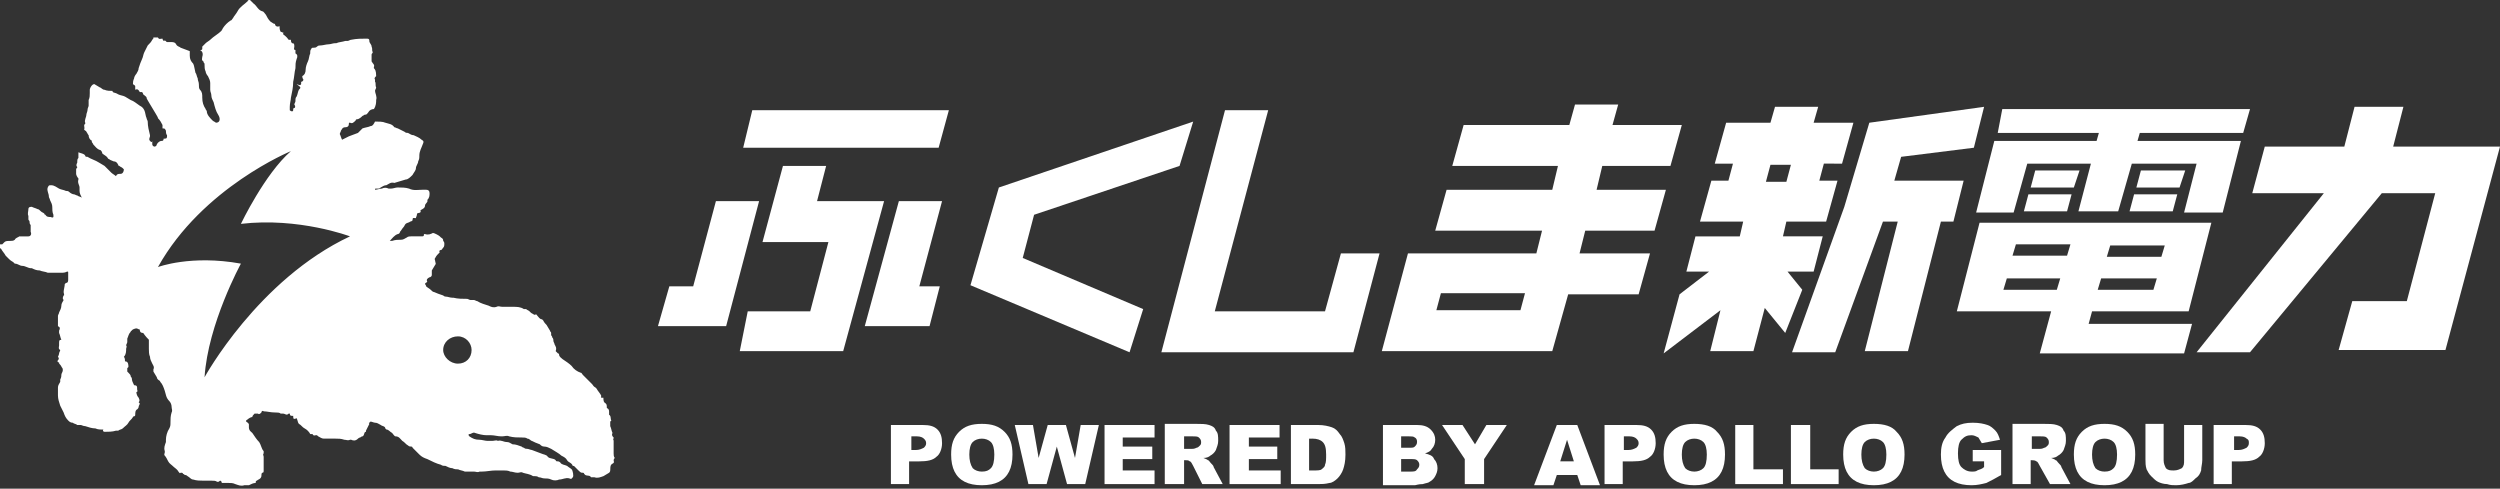 <?xml version="1.0" encoding="utf-8"?>
<!-- Generator: Adobe Illustrator 25.0.1, SVG Export Plug-In . SVG Version: 6.00 Build 0)  -->
<svg version="1.1" id="レイヤー_1" xmlns="http://www.w3.org/2000/svg" xmlns:xlink="http://www.w3.org/1999/xlink" x="0px"
	 y="0px" viewBox="0 0 220 43" style="enable-background:new 0 0 220 43;" xml:space="preserve">
<rect x="0" y="0" width="220" height="43" fill="#333333" stroke="none"/>
<style type="text/css">
	.st0{fill:#FFFFFF;}
</style>
<g>
	<g>
		<polygon class="st0" points="82.6,13 65.4,13 66.2,9.7 83.5,9.7 		"/>
		<polygon class="st0" points="182.5,16.5 178.7,16.5 179.1,15 183,15 		"/>
		<polygon class="st0" points="181.9,18.6 178.1,18.6 178.5,17.1 182.3,17.1 		"/>
		<polygon class="st0" points="191.8,16.5 188,16.5 188.4,15 192.3,15 		"/>
		<polygon class="st0" points="191.2,18.6 187.4,18.6 187.8,17.1 191.6,17.1 		"/>
		<polygon class="st0" points="77.8,17.7 71.9,17.7 72.7,14.6 68.9,14.6 67.1,21.3 72.9,21.3 71.3,27.4 65.8,27.4 65.1,30.9 
			74.2,30.9 74.2,30.9 		"/>
		<polygon class="st0" points="82.9,17.7 79.1,17.7 76.1,28.7 81.8,28.7 82.7,25.2 80.9,25.2 		"/>
		<polygon class="st0" points="103.8,14.6 105,10.7 87.9,16.5 85.4,25.1 99.4,31 100.6,27.2 90,22.7 91,18.9 		"/>
		<polygon class="st0" points="63,17.7 61,25.2 58.9,25.2 57.9,28.7 63.9,28.7 66.8,17.7 		"/>
		<polygon class="st0" points="118,22.3 116.6,27.4 106.9,27.4 111.6,9.7 107.8,9.7 102.2,31 119.1,31 121.4,22.3 		"/>
		<path class="st0" d="M147,14.6l1-3.6h-6.1l0.5-1.8h-3.8l-0.5,1.8h-9.3l-1,3.6h9.3l-0.5,2.1h-9.3l-1,3.6h9.4l-0.5,2H124h-0.1
			l-2.3,8.6h0h15l1.4-5h6.2l1-3.6h-6.2l0.5-2h6.1l1-3.6h-6.1l0.5-2.1H147z M133.8,27.3h-7.4l0.4-1.5h7.4L133.8,27.3z"/>
		<path class="st0" d="M162.1,14.4l1-3.6h-3.5l0.4-1.4h-3.8l-0.4,1.4h-3.9l-1,3.6h1.6l-0.4,1.5h-1.5l-1,3.6h3.8l-0.3,1.3h-3.9
			l-0.8,3.1h2l-2.6,2l-1.4,5.2l5-3.8l-0.9,3.6h3.8l1-3.8l1.8,2.2l1.5-3.8l-1.3-1.6h2.3l0.8-3.1h-3.5l0.3-1.3h3.5l1-3.6h-1.6l0.4-1.5
			H162.1z M157.2,16h-1.8l0.4-1.5h1.8L157.2,16z"/>
		<path class="st0" d="M184.1,27.4h8.5l2-7.8h-20.4h0l-2,7.8h0h8.3l-1,3.7h12.7l0.7-2.6h-9.1L184.1,27.4z M189.5,25.5h-4.9l0.3-1
			h4.9L189.5,25.5z M190.2,22.6h-4.8l0.3-1h4.8L190.2,22.6z M177.4,21.5h4.8l-0.3,1h-4.8L177.4,21.5z M176.3,25.5l0.3-1h4.7l-0.3,1
			H176.3z"/>
		<polygon class="st0" points="173.7,13 174.6,9.4 164.5,10.8 162.3,18.2 162.3,18.2 157.7,31 161.5,31 165.7,19.5 167,19.5 
			164.1,30.9 167.9,30.9 170.8,19.5 171.9,19.5 172.8,15.9 166.7,15.9 167.3,13.8 		"/>
		<polygon class="st0" points="219.9,12.9 210.6,12.9 211.5,9.4 207.2,9.4 206.3,12.9 199.3,12.9 198.2,17 204.5,17 193.3,31 
			198,31 209.6,17 214.3,17 211.8,26.5 207,26.5 205.8,30.8 215.2,30.8 215.2,30.8 220,12.9 		"/>
		<polygon class="st0" points="197.4,11.7 198,9.6 176.2,9.6 175.8,11.7 184.7,11.7 184.5,12.4 175.5,12.4 173.9,18.7 177.2,18.7 
			178.4,14.4 184,14.4 182.9,18.6 186.4,18.6 187.6,14.4 193.3,14.4 192.2,18.7 195.6,18.7 197.2,12.4 188.1,12.4 188.3,11.7 		"/>
	</g>
	<path class="st0" d="M54,40.5c0-0.1,0.1-0.2,0.1-0.2C54,40.2,54,40,54,39.9c0-0.3,0-0.6,0-1c0,0,0-0.1,0-0.1c0-0.1-0.1-0.2,0-0.2
		c0,0,0-0.1,0-0.1c-0.1-0.1-0.2-0.2-0.1-0.4c0,0,0,0,0,0c-0.1-0.2-0.1-0.4-0.2-0.6c0,0,0,0,0-0.1c0-0.1,0-0.2,0-0.3c0,0,0,0,0.1-0.1
		c-0.1-0.1,0-0.4-0.2-0.5c0,0,0,0,0,0c0-0.1,0-0.1,0-0.2c0-0.2,0-0.3-0.2-0.4c0,0,0-0.1,0-0.1c0-0.1,0-0.2-0.1-0.3
		c-0.2-0.1-0.2-0.3-0.2-0.5c-0.1,0-0.1,0-0.2,0c0,0,0-0.1,0-0.1c0,0,0-0.1,0-0.1c-0.1-0.2-0.3-0.4-0.4-0.6c0,0,0,0-0.1-0.1
		c-0.2-0.1-0.2-0.2-0.3-0.3c0,0-0.1-0.1-0.1-0.1c-0.1-0.1-0.2-0.2-0.3-0.3c-0.1-0.1-0.3-0.3-0.4-0.4c-0.1-0.1-0.1-0.2-0.2-0.2
		c-0.3-0.1-0.6-0.3-0.8-0.6c-0.2-0.2-0.5-0.4-0.8-0.6c-0.1-0.1-0.3-0.2-0.3-0.4c0,0,0-0.1-0.1-0.1C49,31,49,31,48.9,30.9
		c0.1-0.3,0-0.4-0.1-0.6c0-0.1-0.1-0.2-0.1-0.3c0-0.1,0-0.2-0.1-0.3c0,0,0-0.1-0.1-0.2c0-0.1,0-0.1,0-0.2c0-0.1-0.1-0.1-0.1-0.2
		c-0.1-0.2-0.2-0.3-0.3-0.5c-0.1-0.1-0.2-0.2-0.3-0.4c0,0-0.1-0.1-0.1-0.1c-0.2,0-0.3-0.2-0.4-0.3c-0.1-0.1-0.1-0.2-0.2-0.1
		c0,0-0.1,0-0.1,0c-0.1-0.1-0.2-0.1-0.3-0.2c0,0-0.1-0.1-0.1-0.1c-0.1-0.1-0.2-0.1-0.3-0.2c0,0-0.1,0-0.2,0c-0.3-0.2-0.6-0.2-1-0.2
		c-0.3,0-0.6,0-0.9,0c-0.2,0-0.3-0.1-0.5,0c-0.3,0.1-0.5,0-0.7-0.1c-0.3-0.1-0.7-0.2-1-0.4c-0.1,0-0.2-0.1-0.3-0.1
		c-0.1,0-0.2,0-0.3,0c-0.1,0-0.2-0.1-0.3-0.1c-0.4,0-0.8,0-1.2-0.1c0,0-0.1,0-0.1,0c-0.2,0-0.4-0.1-0.6-0.1C39.1,26.1,39,26,39,26
		c-0.3-0.1-0.6-0.2-0.8-0.3c-0.1,0-0.2-0.1-0.3-0.2c-0.1-0.1-0.3-0.2-0.4-0.3c0-0.1-0.1-0.2-0.1-0.2c0-0.1,0.1-0.1,0.2-0.2
		c-0.1-0.2,0-0.3,0.2-0.4c0.1,0,0.2-0.1,0.2-0.2c0-0.2,0-0.3,0-0.4c0.1-0.2,0.2-0.3,0.3-0.5c0.1-0.1,0-0.2,0-0.3
		c0-0.1-0.1-0.2,0-0.3c0.1-0.2,0.2-0.3,0.4-0.5c-0.1-0.1,0-0.2,0.1-0.2c0.1,0,0.1-0.1,0.2-0.2c0.1-0.1,0.1-0.2,0.1-0.4
		c0-0.1-0.1-0.2-0.1-0.2c0-0.1,0-0.2-0.2-0.3c0,0-0.1-0.1-0.1-0.1c-0.1-0.1-0.5-0.3-0.6-0.3c-0.2,0.1-0.4,0.2-0.7,0.1
		c-0.1,0-0.1,0-0.1,0.1c0,0.1-0.1,0.1-0.2,0.1c0,0-0.1,0-0.1,0h-0.5c-0.1,0-0.2,0-0.3,0c-0.1,0-0.3,0-0.4,0.1
		c-0.2,0.1-0.3,0.2-0.5,0.2c-0.3,0-0.5,0-0.8,0.1c-0.1,0-0.2,0-0.2,0c0.2-0.2,0.4-0.5,0.7-0.6c0.1,0,0.2-0.1,0.2-0.2
		c0.1-0.1,0.2-0.3,0.3-0.4c0.1-0.1,0.1-0.2,0.2-0.3c0.1-0.1,0.3-0.1,0.4-0.2c0.1,0,0.2-0.1,0.2-0.1c0-0.3,0.1-0.2,0.3-0.2
		c0-0.1,0.1-0.2,0.1-0.4c0.1-0.1,0.4,0,0.3-0.3c0.2-0.1,0.4-0.2,0.4-0.4c0-0.2,0.3-0.3,0.2-0.5c0.2-0.2,0.2-0.4,0.2-0.6
		c0-0.2-0.1-0.3-0.3-0.3c-0.1,0-0.2,0-0.3,0c-0.4,0-0.8,0.1-1.2-0.1c-0.3-0.1-0.7-0.1-1-0.1c-0.2,0-0.4,0.1-0.6,0.1
		c-0.1,0-0.1,0-0.2,0c-0.2-0.1-0.4-0.1-0.6,0c-0.2,0-0.4,0.1-0.6,0.1c0-0.1,0-0.1,0.1-0.1c0.1,0,0.2,0,0.2,0c0.1,0,0.2-0.1,0.2-0.1
		c0.2-0.1,0.3-0.2,0.5-0.2c0.2-0.1,0.4-0.3,0.7-0.2c0,0,0,0,0,0c0.3-0.1,0.7-0.2,1-0.3c0.2,0,0.4-0.2,0.6-0.4
		c0.1-0.2,0.3-0.4,0.3-0.6c0-0.2,0.2-0.4,0.2-0.6c0.1-0.2,0.1-0.3,0.1-0.5c0-0.4,0.2-0.7,0.3-1c0.1-0.2,0.1-0.3-0.1-0.4
		c-0.2-0.2-0.5-0.3-0.7-0.4c-0.2,0-0.3-0.1-0.5-0.2c-0.1,0-0.2,0-0.3-0.1c-0.2-0.1-0.4-0.2-0.6-0.3c-0.1,0-0.2-0.1-0.3-0.1
		c-0.2-0.3-0.5-0.3-0.8-0.4c-0.2-0.1-0.6-0.1-0.9-0.1c-0.1,0.2-0.2,0.4-0.4,0.4c-0.2,0.1-0.4,0.1-0.7,0.2c0,0-0.1,0.1-0.1,0.1
		c-0.1,0.1-0.2,0.2-0.3,0.3c-0.3,0.1-0.5,0.2-0.8,0.3c-0.2,0.1-0.4,0.2-0.6,0.3c-0.1-0.2-0.1-0.3-0.2-0.5c0-0.1,0.1-0.2,0.1-0.3
		c0.1-0.1,0.1-0.3,0.4-0.3c0.2,0,0.3-0.1,0.3-0.3c0-0.1,0-0.1,0.1-0.1c0.2,0.1,0.3,0,0.5-0.2c0,0,0-0.1,0.1-0.1
		c0.2,0,0.4-0.2,0.5-0.3c0.1,0,0.1-0.1,0.2-0.1c0.2,0,0.2-0.1,0.3-0.2c0.1-0.2,0.3-0.3,0.5-0.3c0.2-0.3,0.2-0.6,0.2-0.8
		c0.1-0.3-0.1-0.6-0.1-0.8c0-0.1,0.1-0.2,0.1-0.3c-0.1-0.2,0-0.4-0.1-0.5c0,0,0-0.1,0-0.1c0,0,0-0.1,0-0.1c-0.1-0.1,0-0.2,0.1-0.3
		C33.1,6.2,33,6.1,32.9,6c0,0,0-0.1,0-0.1c0.1-0.2-0.1-0.3-0.2-0.5c0-0.2,0-0.4,0-0.6c0-0.1,0.1-0.1,0.1-0.2c-0.1-0.2,0-0.3-0.1-0.5
		c0-0.2-0.2-0.3-0.2-0.5c0-0.1,0-0.2-0.2-0.2c-0.5,0-0.9,0-1.4,0.1c-0.1,0-0.2,0.1-0.3,0.1c-0.1,0-0.2,0-0.2,0
		c-0.3,0.1-0.6,0.1-0.8,0.2c0,0,0,0-0.1,0c-0.2,0-0.4,0.1-0.6,0.1c-0.2,0-0.5,0.1-0.7,0.1c-0.1,0-0.2,0-0.3,0.1
		c-0.1,0.1-0.2,0.1-0.3,0.1c-0.1,0-0.2,0-0.2,0.1c-0.1,0.1-0.1,0.2-0.1,0.4c-0.1,0.2-0.1,0.5-0.2,0.7c-0.1,0.2-0.2,0.5-0.2,0.7
		c0,0.3-0.1,0.5-0.3,0.6C26.6,6.9,26.7,7,26.7,7c0,0.1-0.1,0.2-0.2,0.2c0,0.1,0,0.2,0,0.2c-0.1,0.2-0.3,0-0.4,0
		c0.4,0.3,0.4,0.3,0.2,0.5c-0.1,0.2-0.1,0.4-0.2,0.6C26,8.6,26,8.7,26,8.9c0,0.1-0.1,0.2-0.1,0.3c0.1,0.1,0.1,0.3,0,0.3
		c-0.1,0-0.1,0.1-0.1,0.2c0,0.1-0.1,0.1-0.1,0.1c-0.1,0-0.2-0.1-0.2-0.1c0-0.1,0-0.2,0-0.3c0-0.3,0.1-0.6,0.1-0.8
		c0.1-0.5,0.2-0.9,0.2-1.4c0,0,0,0,0,0c0.1-0.4,0.1-0.8,0.2-1.2c0-0.3,0-0.5,0.1-0.8c0.1-0.2,0.1-0.4-0.1-0.5c0-0.1,0-0.3,0-0.3
		c-0.2,0-0.1-0.2-0.1-0.3c0-0.2,0-0.3-0.2-0.3c-0.1-0.1-0.1-0.2-0.1-0.3c0,0-0.2,0-0.2,0C25.2,3.2,25,3.1,24.9,3c0,0,0-0.1,0.1-0.1
		c-0.1,0-0.2-0.1-0.3-0.1c-0.1-0.2-0.1-0.3-0.1-0.5c-0.2,0.1-0.4,0-0.4-0.2c-0.1,0-0.1,0-0.4-0.2c-0.2-0.2-0.3-0.4-0.4-0.6
		C23.3,1.2,23.2,1,23.1,1c-0.4-0.1-0.5-0.5-0.8-0.7c-0.1-0.1-0.1-0.1-0.2-0.2C22.1,0.1,22,0,22,0c-0.1,0-0.2,0-0.2,0.1
		c-0.3,0.3-0.7,0.5-0.9,0.9c-0.1,0.2-0.3,0.4-0.4,0.6c-0.1,0.1-0.1,0.2-0.2,0.2C20,2,19.8,2.2,19.6,2.5c0,0.1-0.1,0.1-0.1,0.2
		c-0.3,0.3-0.7,0.5-1,0.8c-0.1,0.1-0.3,0.2-0.4,0.3c0,0,0,0-0.1,0.1c-0.1,0.1-0.1,0.1-0.2,0.2c0,0.1,0,0.1,0,0.2
		c0,0.1-0.1,0.1-0.2,0.1c0.2,0.1,0.3,0.3,0.2,0.6c0,0.1-0.1,0.3,0.1,0.4c0,0,0,0.1,0.1,0.2c0,0,0,0.1,0,0.1c0,0.2,0,0.4,0.1,0.6
		c0,0.1,0.1,0.3,0.2,0.4c0.1,0.2,0.2,0.4,0.2,0.6c0,0.2,0,0.4,0,0.6c0,0.2,0.1,0.3,0.1,0.5c0,0.2,0.1,0.4,0.2,0.6
		c0.1,0.4,0.2,0.8,0.4,1.1c0.2,0.3,0.2,0.7-0.2,0.7c-0.1-0.1-0.2-0.1-0.3-0.2c-0.2-0.2-0.5-0.5-0.5-0.8c0-0.1-0.1-0.1-0.1-0.2
		c-0.2-0.3-0.3-0.6-0.3-1c0-0.3,0-0.5-0.2-0.7c-0.1-0.1-0.1-0.3-0.1-0.5c0-0.2-0.1-0.3-0.1-0.5c-0.1-0.2-0.1-0.4-0.2-0.5
		C17.1,6,17.1,5.8,17,5.6c0,0,0,0,0,0c-0.2-0.2-0.3-0.4-0.3-0.7c0-0.1,0-0.3,0-0.4c-0.3-0.1-0.5-0.2-0.8-0.3
		c-0.1-0.1-0.3-0.1-0.4-0.3c-0.1-0.2-0.3-0.2-0.5-0.2c-0.1,0-0.2,0-0.3,0c-0.1,0-0.1-0.2-0.3-0.1c0,0-0.1-0.1-0.1-0.2
		c-0.2,0-0.3,0.1-0.4-0.1h-0.4c0,0.1,0,0.1-0.1,0.2C13.3,3.7,13.2,3.8,13,4c-0.1,0.2-0.2,0.4-0.3,0.6c-0.1,0.2-0.1,0.4-0.2,0.6
		c-0.1,0.2-0.2,0.5-0.3,0.8c0,0.2-0.1,0.3-0.2,0.5c-0.1,0.1-0.2,0.3-0.2,0.4c-0.1,0.2-0.1,0.4-0.1,0.5c0.1,0.1,0.2,0.1,0.2,0.2
		c0,0.1,0,0.2,0,0.3c0.2-0.1,0.3,0,0.4,0.2c0.1,0,0.2,0,0.2,0c0.1,0.1,0.1,0.2,0.1,0.2c0.1,0.1,0.3,0.2,0.3,0.3
		c0,0.1,0.1,0.2,0.2,0.4c0.1,0.2,0.2,0.3,0.3,0.5c0.1,0.2,0.2,0.3,0.3,0.5c0.1,0.2,0.2,0.3,0.2,0.4c0.2,0.2,0.3,0.4,0.4,0.6
		c0,0,0,0.1,0,0.1v0.2c0.2,0,0.2,0,0.3,0.2c0,0.1,0,0.3,0.1,0.4c0,0.2,0,0.3-0.2,0.3c0,0,0,0-0.1,0c0,0.2-0.1,0.2-0.2,0.2
		c-0.1,0-0.3,0.1-0.4,0.3c0,0.1-0.1,0.2-0.2,0.2c-0.1,0-0.2-0.1-0.2-0.2c0-0.1,0-0.2,0-0.3c0,0,0,0,0,0c0,0,0,0.1-0.1,0.1
		c-0.2-0.2-0.2-0.2-0.1-0.5c0,0,0-0.1,0-0.1c-0.1-0.4-0.2-0.8-0.2-1.2c0-0.1-0.1-0.2-0.1-0.3c-0.1-0.2-0.1-0.5-0.2-0.7
		c-0.1-0.2-0.2-0.3-0.4-0.4c-0.3-0.2-0.5-0.4-0.8-0.5c-0.2-0.1-0.3-0.2-0.5-0.3c-0.2-0.1-0.4-0.1-0.6-0.2C10.1,8.1,9.9,8.2,9.9,8
		c-0.2,0-0.5,0-0.7-0.1C9,7.9,8.9,7.7,8.8,7.7C8.6,7.6,8.5,7.5,8.3,7.4c0,0-0.1,0-0.2,0.1C8,7.6,7.9,7.8,7.9,7.9c0,0.1,0,0.2,0,0.3
		c0,0.2,0,0.4-0.1,0.6c0,0,0,0,0,0.1c0,0,0,0.1,0,0.1c0,0.1,0,0.2,0,0.3c0,0.1-0.1,0.2-0.1,0.4c0,0.1-0.1,0.3-0.1,0.4
		c0,0.2-0.2,0.5-0.1,0.7c0,0,0,0.1,0,0.1c-0.2,0.1,0,0.3-0.1,0.5c0,0,0,0,0.1,0.1c0,0,0.1,0,0.1,0.1c0.1,0.1,0.1,0.2,0.2,0.3
		c0,0.2,0.1,0.4,0.3,0.5c0,0,0,0,0,0c-0.1,0.1,0.1,0.2,0.1,0.3c0.2,0.2,0.3,0.4,0.6,0.5C8.9,13.2,9,13.4,9,13.5
		c0.1,0.1,0.3,0.2,0.4,0.3c0.1,0.1,0.1,0.2,0.2,0.2c0.1,0.1,0.2,0.1,0.4,0.2c0.2,0,0.3,0.1,0.4,0.3c0,0,0,0.1,0.1,0.1
		c0.1,0.1,0.2,0.1,0.3,0.2c0,0,0.1,0.1,0.1,0.1c0,0.2-0.1,0.4-0.3,0.4c-0.2,0-0.3,0-0.4,0.2c-0.1-0.1-0.3-0.2-0.4-0.3
		c-0.1-0.1-0.3-0.3-0.4-0.4c-0.1-0.1-0.1-0.1-0.2-0.2c-0.2-0.1-0.3-0.2-0.5-0.3c-0.3-0.2-0.7-0.3-1-0.5c-0.1,0-0.2,0-0.2-0.1
		c-0.1-0.2-0.4-0.2-0.6-0.3c0,0.1,0,0.2,0,0.3c0,0.1,0,0.2,0,0.2c-0.1,0.1-0.1,0.2-0.1,0.3c0,0,0,0.1,0,0.1c-0.1,0.2-0.1,0.3,0,0.4
		c0,0.1-0.1,0.1-0.1,0.2c0,0.1,0,0.3,0,0.4c0,0.1,0.1,0.3,0.2,0.4c0,0,0,0.1,0,0.1c-0.1,0.3,0.1,0.5,0.1,0.7c0,0.1,0,0.2,0,0.3
		c0,0.2,0.1,0.4,0.2,0.6c0,0,0,0,0,0c-0.1-0.1-0.3-0.1-0.4-0.2c-0.1,0-0.2-0.1-0.3-0.1c-0.1,0-0.3-0.1-0.4-0.2
		c-0.1-0.1-0.2-0.1-0.3-0.1c-0.2-0.1-0.4-0.1-0.6-0.2c-0.2-0.1-0.4-0.3-0.7-0.3c-0.2,0-0.2,0-0.3,0.2c-0.1,0.3,0.1,0.5,0.1,0.8
		c0,0.1,0.1,0.2,0.1,0.3c0.1,0.2,0.2,0.4,0.2,0.6c0,0.2,0,0.5,0.1,0.7c0,0,0,0.1,0,0.2c0,0-0.1,0.1-0.2,0c-0.2,0-0.4,0-0.5-0.2
		c0,0-0.1,0-0.1-0.1c-0.1-0.1-0.2-0.1-0.3-0.2c-0.1-0.1-0.2-0.2-0.3-0.2c-0.2-0.1-0.3-0.1-0.5-0.2c-0.1,0-0.3,0-0.3,0.2
		c0,0.2-0.1,0.4,0,0.6c0,0,0,0.1,0,0.1c0,0.1,0,0.2,0,0.2c0,0.1,0.1,0.1,0.1,0.2c0,0.1,0,0.2,0.1,0.3c0,0,0,0.2,0,0.2
		c0,0.1,0,0.1,0,0.2c0,0.1,0,0.1,0,0.2c0.1,0.2,0,0.4-0.2,0.4c-0.2,0-0.4,0-0.6,0c-0.1,0-0.1,0-0.2,0c-0.1,0.1-0.3,0.1-0.4,0.3
		c-0.1,0.1-0.3,0.1-0.4,0.1c0,0-0.1,0-0.1,0c-0.1,0-0.3,0-0.4,0.1c0,0-0.1,0.1-0.2,0.2c-0.1,0-0.2,0-0.3,0c0,0.2,0,0.3,0.2,0.4
		c0,0,0,0,0,0c0.1,0.2,0.3,0.4,0.4,0.6c0,0,0.1,0.1,0.1,0.1c0.1,0.1,0.1,0.1,0.2,0.2C1,23,1.1,23,1.2,23.1c0,0,0.1,0.1,0.1,0.1
		c0.3,0,0.4,0.2,0.7,0.2c0.2,0,0.5,0.2,0.7,0.2c0,0,0.1,0,0.1,0c0.2,0.1,0.4,0.2,0.7,0.2C3.7,23.9,4,23.9,4.2,24c0.2,0,0.5,0,0.7,0
		c0.2,0,0.3,0,0.5,0c0.2,0,0.3,0,0.5-0.1c0.1,0,0.1,0,0.1,0.1c0,0.2,0,0.4,0,0.6c0,0.1,0,0.3-0.2,0.3c0,0-0.1,0.1-0.1,0.1
		c0,0.2-0.1,0.5-0.1,0.7c0,0.1,0.1,0.3,0,0.3c-0.1,0.2-0.1,0.3,0,0.4c-0.1,0.2-0.2,0.3-0.2,0.5c0,0.2-0.1,0.4-0.2,0.6
		c0,0.1-0.1,0.2-0.1,0.3c0,0.1,0,0.3,0,0.4c0,0.1,0,0.3,0,0.5c0,0,0,0,0,0c0.2,0.1,0.2,0.2,0.1,0.4c0,0,0,0.1,0,0.2
		c0.1,0.2,0.1,0.4,0.2,0.6c-0.2,0-0.2,0.1-0.2,0.3c0,0.1,0,0.2,0,0.2c0,0.1-0.1,0.3,0.1,0.4c0,0.1-0.1,0.2-0.1,0.3
		c0,0.1-0.1,0.3-0.1,0.3c0.1,0.1,0.1,0.2,0,0.3c-0.1,0.1,0,0.2,0.1,0.2c0,0.1,0,0.1,0.1,0.2c0.1,0.1,0.1,0.2,0.2,0.3
		c0.1,0.3-0.1,0.4-0.1,0.6c0,0.1,0,0.2-0.1,0.4c0,0.1,0,0.1,0,0.2c-0.1,0.2-0.2,0.3-0.2,0.5c0,0.2,0,0.4,0,0.7
		c0,0.3,0.1,0.6,0.2,0.9c0.1,0.2,0.2,0.4,0.3,0.6C5.7,36.6,5.8,36.8,6,37c0.1,0.1,0.2,0.2,0.4,0.2c0.1,0.1,0.3,0.1,0.4,0.2
		c0.1,0,0.2,0,0.3,0c0.1,0,0.2,0.1,0.4,0.1c0.3,0.1,0.6,0.2,0.9,0.2c0.2,0.1,0.4,0.1,0.7,0.1C9,37.9,9.1,38,9.2,38
		c0.3,0,0.7,0,1-0.1c0.1,0,0.1,0,0.2,0c0.1-0.1,0.3-0.1,0.4-0.2c0.2-0.2,0.4-0.3,0.5-0.5c0.1-0.2,0.3-0.3,0.4-0.5
		c0-0.1,0.2,0,0.2-0.2c0-0.2,0-0.4,0.2-0.5c0.1-0.1,0.1-0.2,0.1-0.2c0-0.1,0.1-0.2,0.1-0.3c0,0-0.1-0.1-0.1-0.1
		c0.1-0.1,0.1-0.2,0-0.4c-0.1-0.1-0.2-0.3-0.2-0.5c0.1,0,0.1-0.1,0.1-0.1c-0.1-0.2,0.1-0.5-0.3-0.5c0,0,0,0,0,0
		c-0.1-0.2-0.2-0.4-0.2-0.6c0-0.1-0.1-0.1-0.1-0.2c0-0.1-0.1-0.2-0.2-0.3c0,0-0.1-0.1-0.1-0.1c0-0.1,0-0.2,0-0.3
		c0,0,0.1-0.1,0.1-0.1c0-0.2,0-0.5-0.3-0.5c0-0.1,0-0.3-0.1-0.4c0,0,0,0,0,0c0.2-0.2,0.2-0.5,0.2-0.7c0-0.1,0.1-0.2,0-0.3
		c0-0.1,0.1-0.2,0.1-0.3c0-0.1,0-0.2,0-0.3c0.1-0.2,0.1-0.4,0.3-0.6c0,0,0-0.1,0.1-0.1c0-0.1,0.3-0.2,0.4-0.2c0.1,0,0.2,0.1,0.3,0.1
		c0,0.3,0.2,0.3,0.3,0.3c0.2,0.3,0.4,0.5,0.5,0.6c0,0.3,0,0.6,0,0.8c0,0.2,0,0.5,0.1,0.7c0,0.2,0.1,0.4,0.2,0.6
		c0.1,0.2,0.2,0.3,0.1,0.5c0,0.1,0,0.1,0,0.2c0.1,0.2,0.2,0.3,0.3,0.5c0,0.1,0.1,0.2,0.1,0.2c0.1,0.1,0.2,0.1,0.2,0.2
		c0.2,0.2,0.3,0.5,0.4,0.8c0.1,0.3,0.1,0.6,0.4,0.9c0.1,0.1,0.2,0.3,0.2,0.5c0,0.2,0.1,0.3,0,0.5c-0.1,0.3-0.1,0.6-0.1,0.9
		c0,0.2,0,0.3-0.1,0.5c-0.2,0.3-0.3,0.7-0.3,1c0,0.1,0,0.2,0,0.2c-0.1,0.3-0.2,0.5-0.1,0.8c0,0,0,0.1,0,0.1c0,0.1-0.1,0.2,0,0.3
		c0.1,0.1,0.2,0.3,0.3,0.5c0.1,0.2,0.3,0.3,0.5,0.5c0.1,0.1,0.3,0.2,0.4,0.4c0.1,0.1,0.1,0.2,0.2,0.1c0.1,0,0.2,0,0.2,0.1
		c0.1,0,0.1,0.1,0.2,0.1c0.1,0,0.2,0.1,0.2,0.1c0.2,0.1,0.3,0.3,0.5,0.3c0.3,0.1,0.6,0.1,0.9,0.1c0.2,0,0.4,0,0.7,0
		c0.2,0,0.4,0,0.5,0.1c0,0,0.1,0,0.1,0c0.1,0,0.1-0.1,0.2-0.1c0,0,0.1,0.1,0.1,0.1c0,0.1,0,0.1,0.1,0.1c0.2,0,0.4,0,0.5,0
		c0.2,0,0.4,0,0.6,0.1c0.3,0.1,0.5,0.2,0.8,0.1c0.1,0,0.1,0,0.2,0c0.1,0,0.2,0,0.2,0c0.2-0.1,0.4-0.2,0.6-0.2c0-0.1,0-0.2,0.1-0.2
		c0.1-0.1,0.2-0.1,0.3-0.2c0,0,0.1-0.1,0.1-0.2c0-0.1,0-0.3,0.1-0.3c0.1,0,0.1-0.1,0.1-0.2c0-0.2,0-0.3,0-0.5c0-0.2,0-0.3,0-0.5
		c0-0.1,0-0.2,0-0.2c0-0.1-0.1-0.2,0-0.3c0,0,0-0.1,0-0.2c-0.2-0.2-0.2-0.5-0.4-0.8c-0.2-0.2-0.4-0.5-0.6-0.8
		c-0.1-0.1-0.3-0.2-0.3-0.5c0-0.1,0-0.1,0-0.2c0-0.1,0-0.1-0.1-0.2c-0.2-0.1-0.2-0.2,0-0.3c0.1-0.1,0.3-0.2,0.4-0.2c0,0,0,0,0,0
		c0-0.1,0.1-0.2,0.2-0.3c0.1,0,0.2,0,0.3,0c0.1,0.1,0.2,0,0.3-0.1c0-0.1,0.1-0.2,0.2-0.1c0.3,0,0.6,0.1,1,0.1c0.2,0,0.4,0,0.5,0.1
		c0.1,0,0.1,0,0.2,0c0.2,0,0.3,0.2,0.5,0c0,0,0.1,0,0.1,0c0,0.2,0.1,0.2,0.3,0.2c0,0,0,0,0,0.1c0,0.2,0.1,0.2,0.3,0.1
		c0.1,0.2,0.1,0.4,0.2,0.5c0.2,0.1,0.3,0.3,0.5,0.4c0.2,0.1,0.4,0.3,0.5,0.5c0.1,0,0.2,0,0.2,0c0.1,0.2,0.2,0.1,0.3,0.1
		c0.1,0,0.1,0,0.2,0.1c0.2,0.1,0.3,0.2,0.5,0.2c0.1,0,0.1,0,0.2,0c0.3,0,0.5,0,0.8,0c0.3,0,0.5,0,0.8,0.1c0.2,0,0.3,0.1,0.5,0
		c0,0,0,0,0.1,0c0.2,0.1,0.4,0.1,0.6-0.1c0,0,0.1-0.1,0.2-0.1c0,0,0.1-0.1,0.2-0.1c0.2-0.1,0.1-0.4,0.3-0.4c0,0,0-0.1,0-0.1
		c0.1-0.2,0.2-0.4,0.3-0.6c0,0-0.1-0.1,0-0.1c0,0,0.1-0.1,0.1-0.1c0.1,0,0.3,0.1,0.4,0.1c0.2,0,0.3,0.1,0.5,0.2
		c0.1,0.1,0.4,0.1,0.4,0.3c0,0,0.1,0.1,0.1,0.1c0.2,0,0.3,0.2,0.5,0.3c0.1,0.1,0.2,0.3,0.3,0.3c0.3,0,0.4,0.2,0.6,0.4
		c0.2,0.1,0.3,0.3,0.5,0.4c0.1,0.1,0.2,0.1,0.3,0.1c0,0,0.1,0,0.1,0.1c0.2,0.2,0.4,0.4,0.6,0.6c0.2,0.2,0.4,0.3,0.7,0.4
		c0.4,0.2,0.8,0.4,1.2,0.5c0.1,0.1,0.3,0.1,0.4,0.1c0.2,0.1,0.4,0.2,0.6,0.2c0.2,0.1,0.3,0.1,0.5,0.1c0.2,0.1,0.4,0.1,0.6,0.2
		c0.3,0,0.5,0,0.8,0c0.2,0,0.3,0.1,0.5,0c0.1,0,0.2,0,0.2,0c0.4,0,0.8-0.1,1.2-0.1c0.1,0,0.3,0,0.4,0c0.1,0,0.2,0,0.3,0
		c0.2,0,0.4,0,0.6,0.1c0.2,0,0.4,0.1,0.6,0.1c0,0,0,0,0.1,0c0.1,0,0.3-0.1,0.4,0c0.3,0.1,0.6,0.1,0.9,0.3c0,0,0,0,0.1,0
		c0.1,0,0.3,0,0.4,0.1c0.2,0,0.3,0.1,0.5,0.1c0.2,0,0.4,0,0.6,0.1c0.2,0.1,0.5,0.1,0.7,0c0.3,0,0.6-0.2,0.9-0.1
		c0.2,0.1,0.2,0,0.3-0.1c0.1-0.1,0-0.6-0.1-0.7c-0.1-0.1-0.3-0.2-0.4-0.3c-0.2-0.1-0.5-0.1-0.6-0.3c0,0-0.1-0.1-0.2-0.1
		c-0.1,0-0.2,0-0.2-0.1c-0.2-0.2-0.5-0.1-0.7-0.3c-0.1-0.2-0.4-0.2-0.6-0.3c-0.3-0.1-0.5-0.2-0.8-0.3c-0.1,0-0.3-0.1-0.4-0.1
		c-0.1,0-0.2,0-0.3-0.1c0,0-0.1,0-0.2-0.1c-0.3-0.1-0.5-0.2-0.8-0.2c-0.2-0.1-0.3-0.2-0.5-0.2c-0.3,0-0.5-0.2-0.8-0.1
		c-0.1-0.1-0.3,0-0.5,0c-0.1,0-0.2,0-0.4,0c-0.2,0-0.5-0.1-0.7-0.1c-0.4,0-0.6-0.1-0.9-0.3c-0.1-0.1-0.1-0.2,0-0.2
		c0.2,0,0.3-0.2,0.5-0.1c0.3,0.1,0.7,0.2,1,0.2c0.1,0,0.3,0,0.4,0c0.3,0,0.6,0.1,0.9,0.1c0,0,0.1,0,0.1,0c0.2,0,0.4-0.1,0.6,0
		c0.4,0.1,0.7,0.1,1.1,0.1c0.2,0,0.4,0,0.5,0.1c0.2,0,0.3,0.2,0.4,0.2c0.2,0.1,0.4,0.2,0.7,0.3c0.1,0.1,0.2,0.2,0.4,0.2
		c0.2,0,0.4,0.1,0.6,0.2c0.3,0.2,0.7,0.4,0.9,0.6c0.2,0.1,0.4,0.2,0.5,0.4c0.1,0.2,0.4,0.2,0.5,0.5c0,0,0,0,0.1,0
		c0.1,0.1,0.3,0.3,0.4,0.4c0.1,0.1,0.2,0.2,0.3,0.2c0.1,0,0.2,0,0.2,0.1c0,0,0.1,0.1,0.1,0.1c0.2,0.1,0.4,0,0.5,0.2c0,0,0.1,0,0.2,0
		c0,0,0.1,0,0.1,0c0.3,0.1,0.5,0,0.8-0.1c0.2-0.1,0.3-0.2,0.5-0.3c0.1-0.1,0.1-0.2,0.1-0.3c0-0.2,0-0.4,0.2-0.5
		C54.1,40.7,54,40.6,54,40.5z M18,33.2c0.3-4.7,3.2-10,3.2-10c-4.4-0.8-7.3,0.3-7.3,0.3c3.9-7,11.7-10.2,11.7-10.2
		c-2.3,2-4.4,6.4-4.4,6.4c5.1-0.6,9.6,1.1,9.6,1.1C22.7,24.6,18,33.2,18,33.2z M40.3,32c-0.7,0-1.3-0.6-1.3-1.2
		c0-0.7,0.6-1.2,1.3-1.2c0.7,0,1.2,0.6,1.2,1.2C41.5,31.5,41,32,40.3,32z"/>
	<g>
		<path class="st0" d="M78.5,37.4h2.7c0.6,0,1,0.1,1.3,0.4c0.3,0.3,0.4,0.7,0.4,1.2c0,0.5-0.2,1-0.5,1.2c-0.3,0.3-0.8,0.4-1.5,0.4
			h-0.9v2h-1.6V37.4z M80.2,39.6h0.4c0.3,0,0.5-0.1,0.7-0.2c0.1-0.1,0.2-0.2,0.2-0.4c0-0.2-0.1-0.3-0.2-0.4
			c-0.1-0.1-0.3-0.2-0.6-0.2h-0.5V39.6z"/>
		<path class="st0" d="M83.7,40c0-0.9,0.2-1.5,0.7-2c0.5-0.5,1.1-0.7,2-0.7c0.9,0,1.5,0.2,2,0.7c0.5,0.5,0.7,1.1,0.7,2
			c0,0.6-0.1,1.1-0.3,1.5c-0.2,0.4-0.5,0.7-0.9,0.9c-0.4,0.2-0.9,0.3-1.5,0.3c-0.6,0-1.1-0.1-1.5-0.3c-0.4-0.2-0.7-0.5-0.9-0.9
			C83.8,41.1,83.7,40.6,83.7,40 M85.3,40c0,0.5,0.1,0.9,0.3,1.2c0.2,0.2,0.5,0.3,0.8,0.3c0.4,0,0.6-0.1,0.8-0.3
			c0.2-0.2,0.3-0.6,0.3-1.2c0-0.5-0.1-0.9-0.3-1.1c-0.2-0.2-0.5-0.3-0.8-0.3c-0.3,0-0.6,0.1-0.8,0.3C85.4,39.1,85.3,39.5,85.3,40"/>
		<polygon class="st0" points="89.3,37.4 90.9,37.4 91.4,40.3 92.2,37.4 93.8,37.4 94.6,40.3 95.1,37.4 96.7,37.4 95.5,42.6 
			93.9,42.6 93,39.3 92.1,42.6 90.5,42.6 		"/>
		<polygon class="st0" points="97.2,37.4 101.6,37.4 101.6,38.5 98.8,38.5 98.8,39.3 101.4,39.3 101.4,40.4 98.8,40.4 98.8,41.4 
			101.6,41.4 101.6,42.6 97.2,42.6 		"/>
		<path class="st0" d="M102.5,42.6v-5.3h2.7c0.5,0,0.9,0,1.2,0.1c0.3,0.1,0.5,0.2,0.6,0.5c0.2,0.2,0.2,0.5,0.2,0.9
			c0,0.3-0.1,0.5-0.2,0.8c-0.1,0.2-0.3,0.4-0.5,0.5c-0.1,0.1-0.3,0.2-0.6,0.2c0.2,0.1,0.3,0.1,0.4,0.2c0.1,0,0.1,0.1,0.3,0.3
			c0.1,0.1,0.2,0.2,0.2,0.3l0.8,1.5h-1.8L105,41c-0.1-0.2-0.2-0.4-0.3-0.4c-0.1-0.1-0.2-0.1-0.4-0.1h-0.1v2.1H102.5z M104.2,39.5
			h0.7c0.1,0,0.2,0,0.4-0.1c0.1,0,0.2-0.1,0.3-0.2c0.1-0.1,0.1-0.2,0.1-0.3c0-0.2-0.1-0.3-0.2-0.4c-0.1-0.1-0.3-0.1-0.6-0.1h-0.7
			V39.5z"/>
		<polygon class="st0" points="108.2,37.4 112.6,37.4 112.6,38.5 109.9,38.5 109.9,39.3 112.4,39.3 112.4,40.4 109.9,40.4 
			109.9,41.4 112.7,41.4 112.7,42.6 108.2,42.6 		"/>
		<path class="st0" d="M113.6,37.4h2.4c0.5,0,0.9,0.1,1.2,0.2c0.3,0.1,0.5,0.3,0.7,0.6c0.2,0.2,0.3,0.5,0.4,0.8
			c0.1,0.3,0.1,0.7,0.1,1c0,0.6-0.1,1-0.2,1.3c-0.1,0.3-0.3,0.6-0.5,0.8c-0.2,0.2-0.5,0.4-0.7,0.4c-0.4,0.1-0.7,0.1-1,0.1h-2.4V37.4
			z M115.2,38.5v2.9h0.4c0.3,0,0.6,0,0.7-0.1c0.1-0.1,0.3-0.2,0.3-0.4c0.1-0.2,0.1-0.5,0.1-0.9c0-0.6-0.1-0.9-0.3-1.1
			c-0.2-0.2-0.5-0.3-0.9-0.3H115.2z"/>
		<path class="st0" d="M121.7,37.4h3c0.5,0,0.9,0.1,1.2,0.4c0.3,0.3,0.4,0.6,0.4,0.9c0,0.3-0.1,0.6-0.3,0.8
			c-0.1,0.2-0.3,0.3-0.6,0.4c0.4,0.1,0.7,0.2,0.8,0.5c0.2,0.2,0.3,0.5,0.3,0.8c0,0.3-0.1,0.5-0.2,0.7c-0.1,0.2-0.3,0.4-0.5,0.5
			c-0.1,0.1-0.3,0.1-0.6,0.2c-0.4,0-0.6,0.1-0.7,0.1h-2.8V37.4z M123.3,39.4h0.7c0.3,0,0.4,0,0.5-0.1c0.1-0.1,0.2-0.2,0.2-0.4
			c0-0.1,0-0.3-0.2-0.4c-0.1-0.1-0.3-0.1-0.5-0.1h-0.7V39.4z M123.3,41.5h0.8c0.3,0,0.5,0,0.6-0.2c0.1-0.1,0.2-0.2,0.2-0.4
			c0-0.2-0.1-0.3-0.2-0.4c-0.1-0.1-0.3-0.1-0.6-0.1h-0.8V41.5z"/>
		<polygon class="st0" points="126.9,37.4 128.7,37.4 129.8,39.1 130.8,37.4 132.6,37.4 130.6,40.4 130.6,42.6 128.9,42.6 
			128.9,40.4 		"/>
		<path class="st0" d="M138.8,41.8H137l-0.3,0.9h-1.7l2-5.3h1.8l2,5.3h-1.7L138.8,41.8z M138.5,40.6l-0.6-1.9l-0.6,1.9H138.5z"/>
		<path class="st0" d="M141.3,37.4h2.7c0.6,0,1,0.1,1.3,0.4c0.3,0.3,0.4,0.7,0.4,1.2c0,0.5-0.2,1-0.5,1.2c-0.3,0.3-0.8,0.4-1.5,0.4
			h-0.9v2h-1.6V37.4z M142.9,39.6h0.4c0.3,0,0.5-0.1,0.7-0.2c0.1-0.1,0.2-0.2,0.2-0.4c0-0.2-0.1-0.3-0.2-0.4
			c-0.1-0.1-0.3-0.2-0.6-0.2h-0.5V39.6z"/>
		<path class="st0" d="M146.4,40c0-0.9,0.2-1.5,0.7-2c0.5-0.5,1.1-0.7,2-0.7c0.9,0,1.6,0.2,2,0.7c0.5,0.5,0.7,1.1,0.7,2
			c0,0.6-0.1,1.1-0.3,1.5c-0.2,0.4-0.5,0.7-0.9,0.9c-0.4,0.2-0.9,0.3-1.5,0.3c-0.6,0-1.1-0.1-1.5-0.3c-0.4-0.2-0.7-0.5-0.9-0.9
			C146.5,41.1,146.4,40.6,146.4,40 M148,40c0,0.5,0.1,0.9,0.3,1.2c0.2,0.2,0.5,0.3,0.8,0.3c0.3,0,0.6-0.1,0.8-0.3
			c0.2-0.2,0.3-0.6,0.3-1.2c0-0.5-0.1-0.9-0.3-1.1c-0.2-0.2-0.5-0.3-0.8-0.3c-0.3,0-0.6,0.1-0.8,0.3C148.1,39.1,148,39.5,148,40"/>
		<polygon class="st0" points="152.7,37.4 154.3,37.4 154.3,41.3 156.9,41.3 156.9,42.6 152.7,42.6 		"/>
		<polygon class="st0" points="157.6,37.4 159.3,37.4 159.3,41.3 161.8,41.3 161.8,42.6 157.6,42.6 		"/>
		<path class="st0" d="M162.2,40c0-0.9,0.2-1.5,0.7-2c0.5-0.5,1.1-0.7,2-0.7c0.9,0,1.6,0.2,2,0.7c0.5,0.5,0.7,1.1,0.7,2
			c0,0.6-0.1,1.1-0.3,1.5c-0.2,0.4-0.5,0.7-0.9,0.9c-0.4,0.2-0.9,0.3-1.5,0.3c-0.6,0-1.1-0.1-1.5-0.3c-0.4-0.2-0.7-0.5-0.9-0.9
			C162.3,41.1,162.2,40.6,162.2,40 M163.8,40c0,0.5,0.1,0.9,0.3,1.2c0.2,0.2,0.5,0.3,0.8,0.3c0.3,0,0.6-0.1,0.8-0.3
			c0.2-0.2,0.3-0.6,0.3-1.2c0-0.5-0.1-0.9-0.3-1.1c-0.2-0.2-0.5-0.3-0.8-0.3c-0.3,0-0.6,0.1-0.8,0.3C163.9,39.1,163.8,39.5,163.8,40
			"/>
		<path class="st0" d="M173.6,40.7v-1.1h2.5v2.2c-0.5,0.3-0.9,0.5-1.3,0.7c-0.4,0.1-0.8,0.2-1.3,0.2c-0.6,0-1.1-0.1-1.5-0.3
			c-0.4-0.2-0.7-0.5-0.9-0.9c-0.2-0.4-0.3-0.9-0.3-1.5c0-0.6,0.1-1.1,0.4-1.5c0.2-0.4,0.6-0.7,1-1c0.4-0.2,0.8-0.3,1.4-0.3
			c0.6,0,1,0.1,1.3,0.2c0.3,0.1,0.5,0.3,0.7,0.5c0.2,0.2,0.3,0.5,0.4,0.8l-1.6,0.3c-0.1-0.2-0.2-0.3-0.3-0.5
			c-0.2-0.1-0.4-0.2-0.6-0.2c-0.4,0-0.6,0.1-0.9,0.4c-0.2,0.2-0.3,0.6-0.3,1.2c0,0.6,0.1,1,0.3,1.2c0.2,0.2,0.5,0.4,0.9,0.4
			c0.2,0,0.4,0,0.5-0.1c0.2-0.1,0.4-0.1,0.6-0.3v-0.5H173.6z"/>
		<path class="st0" d="M177.1,42.6v-5.3h2.7c0.5,0,0.9,0,1.2,0.1c0.3,0.1,0.5,0.2,0.6,0.5c0.2,0.2,0.2,0.5,0.2,0.9
			c0,0.3-0.1,0.5-0.2,0.8c-0.1,0.2-0.3,0.4-0.5,0.5c-0.1,0.1-0.3,0.2-0.6,0.2c0.2,0.1,0.3,0.1,0.4,0.2c0.1,0,0.1,0.1,0.3,0.3
			c0.1,0.1,0.2,0.2,0.2,0.3l0.8,1.5h-1.8l-0.9-1.6c-0.1-0.2-0.2-0.4-0.3-0.4c-0.1-0.1-0.3-0.1-0.4-0.1h-0.1v2.1H177.1z M178.8,39.5
			h0.7c0.1,0,0.2,0,0.4-0.1c0.1,0,0.2-0.1,0.3-0.2c0.1-0.1,0.1-0.2,0.1-0.3c0-0.2-0.1-0.3-0.2-0.4c-0.1-0.1-0.3-0.1-0.6-0.1h-0.7
			V39.5z"/>
		<path class="st0" d="M182.5,40c0-0.9,0.2-1.5,0.7-2c0.5-0.5,1.1-0.7,2-0.7c0.9,0,1.5,0.2,2,0.7c0.5,0.5,0.7,1.1,0.7,2
			c0,0.6-0.1,1.1-0.3,1.5c-0.2,0.4-0.5,0.7-0.9,0.9c-0.4,0.2-0.9,0.3-1.5,0.3c-0.6,0-1.1-0.1-1.5-0.3c-0.4-0.2-0.7-0.5-0.9-0.9
			C182.6,41.1,182.5,40.6,182.5,40 M184.1,40c0,0.5,0.1,0.9,0.3,1.2c0.2,0.2,0.5,0.3,0.8,0.3c0.4,0,0.6-0.1,0.8-0.3
			c0.2-0.2,0.3-0.6,0.3-1.2c0-0.5-0.1-0.9-0.3-1.1c-0.2-0.2-0.5-0.3-0.8-0.3c-0.3,0-0.6,0.1-0.8,0.3C184.2,39.1,184.1,39.5,184.1,40
			"/>
		<path class="st0" d="M192.2,37.4h1.6v3.1c0,0.3-0.1,0.6-0.1,0.9c-0.1,0.3-0.2,0.5-0.5,0.7c-0.2,0.2-0.4,0.4-0.6,0.4
			c-0.3,0.1-0.7,0.2-1.1,0.2c-0.3,0-0.5,0-0.8-0.1c-0.3,0-0.6-0.1-0.8-0.2c-0.2-0.1-0.4-0.3-0.6-0.5c-0.2-0.2-0.3-0.4-0.4-0.6
			c-0.1-0.3-0.1-0.6-0.1-0.9v-3.1h1.6v3.2c0,0.3,0.1,0.5,0.2,0.7c0.2,0.2,0.4,0.2,0.7,0.2c0.3,0,0.5-0.1,0.7-0.2
			c0.2-0.2,0.2-0.4,0.2-0.7V37.4z"/>
		<path class="st0" d="M194.9,37.4h2.7c0.6,0,1,0.1,1.3,0.4c0.3,0.3,0.4,0.7,0.4,1.2c0,0.5-0.2,1-0.5,1.2c-0.3,0.3-0.8,0.4-1.5,0.4
			h-0.9v2h-1.6V37.4z M196.6,39.6h0.4c0.3,0,0.5-0.1,0.7-0.2c0.1-0.1,0.2-0.2,0.2-0.4c0-0.2,0-0.3-0.2-0.4c-0.1-0.1-0.3-0.2-0.6-0.2
			h-0.5V39.6z"/>
	</g>
</g>
</svg>
